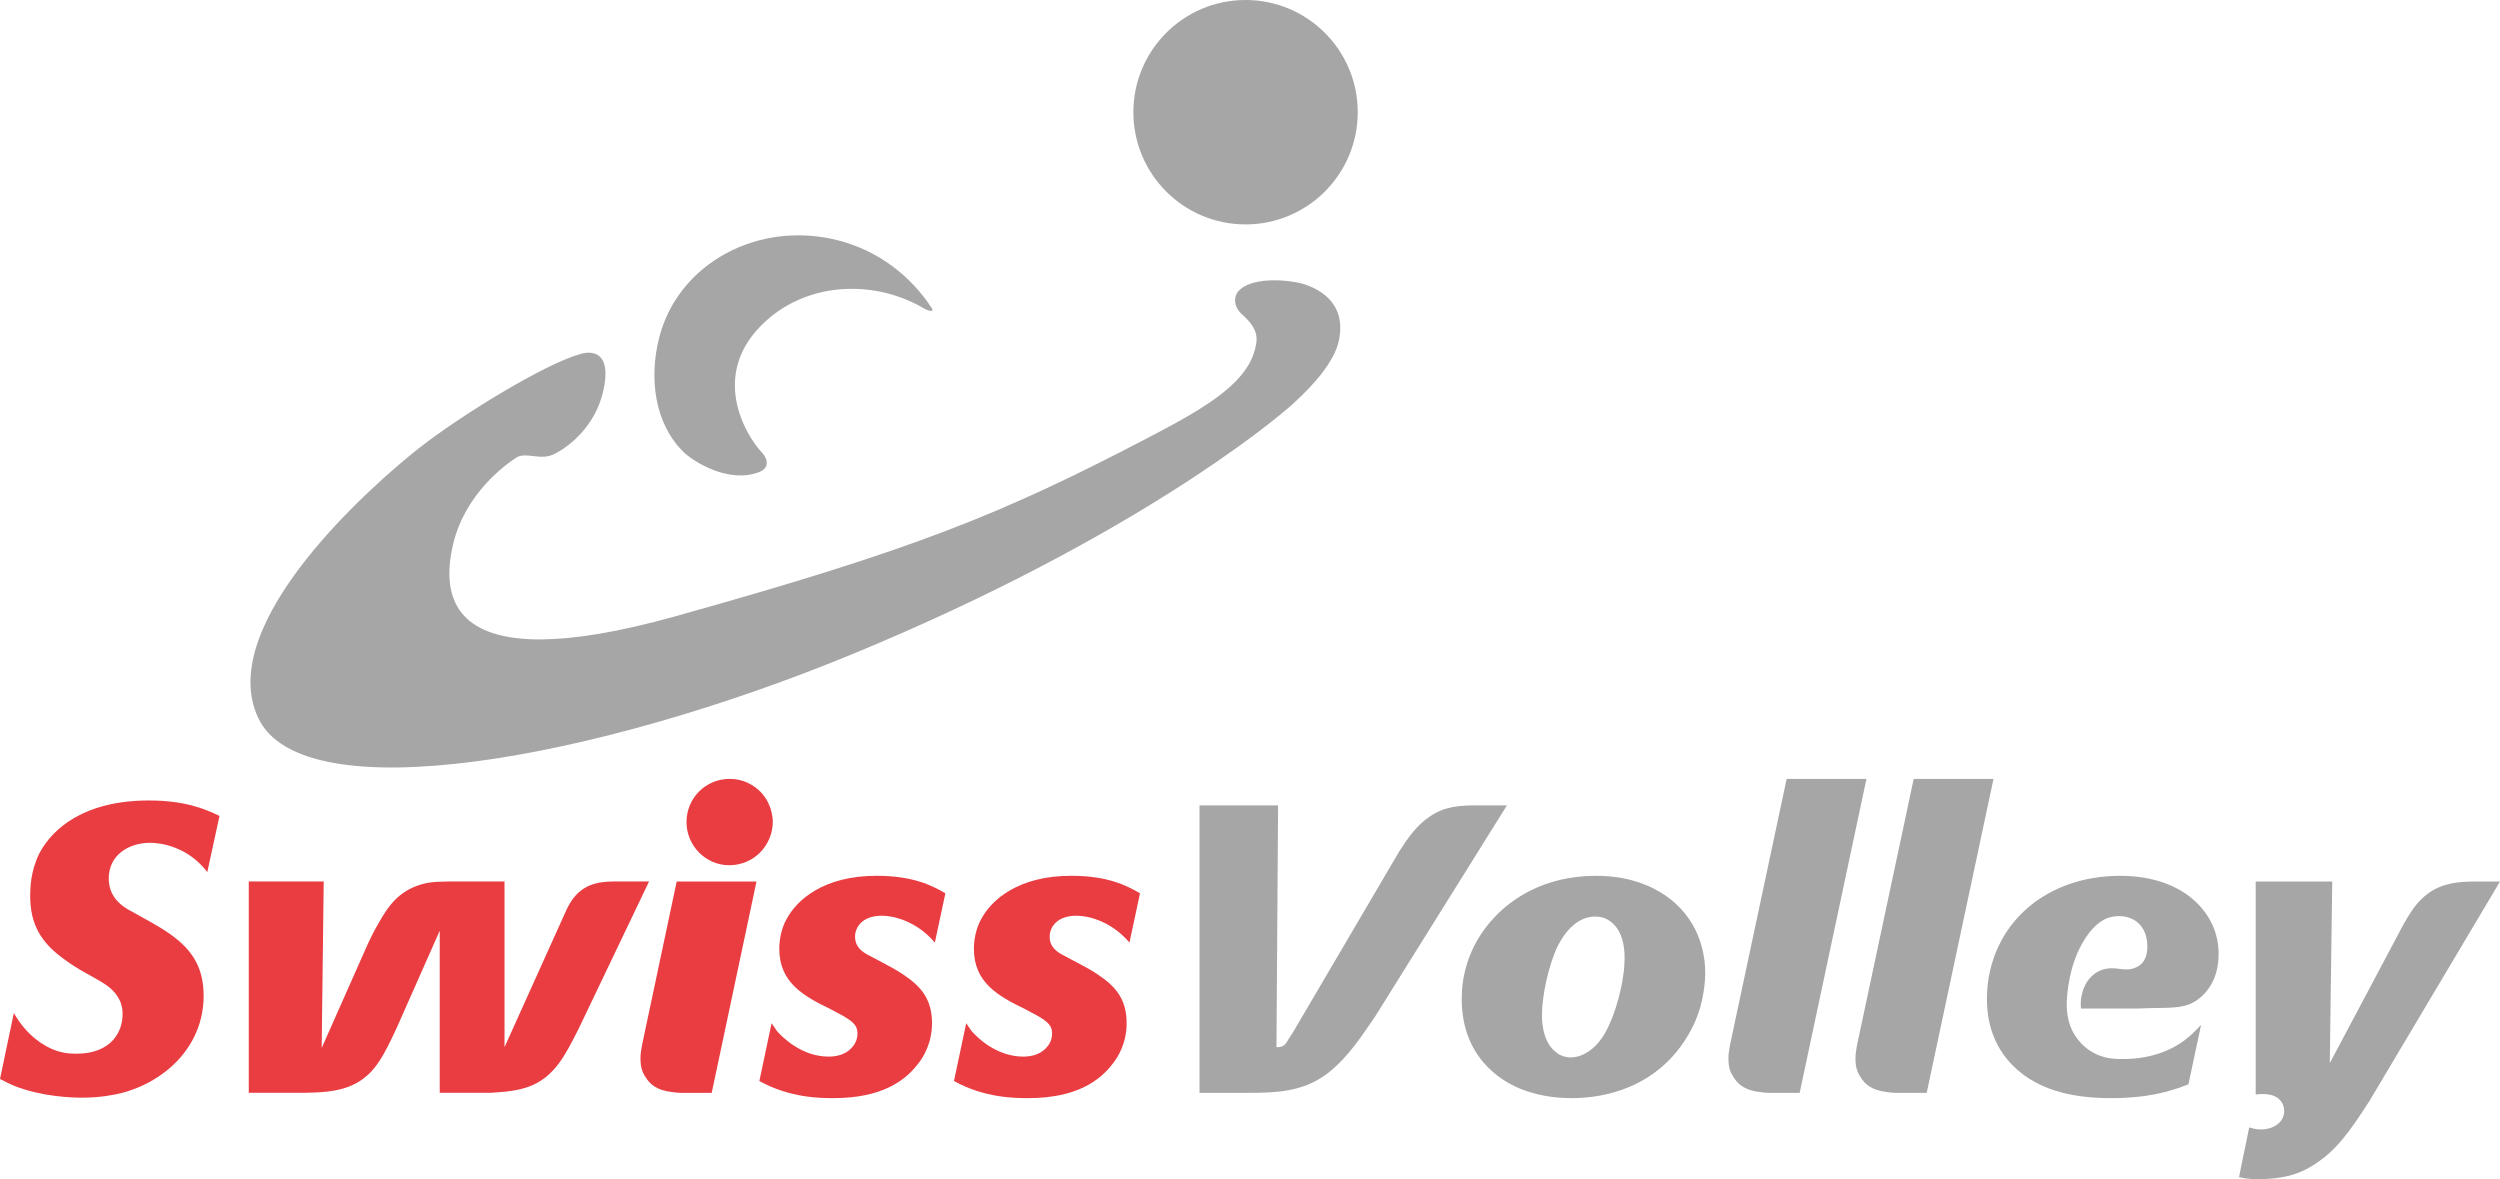 <?xml version="1.0" encoding="utf-8"?>
<!-- Generator: Adobe Illustrator 24.2.3, SVG Export Plug-In . SVG Version: 6.00 Build 0)  -->
<svg version="1.1" xmlns="http://www.w3.org/2000/svg" xmlns:xlink="http://www.w3.org/1999/xlink" x="0px" y="0px"
	 viewBox="0 0 889.47 419.53" style="enable-background:new 0 0 889.47 419.53;" xml:space="preserve">
<style type="text/css">
	.st0{fill:#A6A6A6;}
	.st1{fill:#E93D42;}
</style>
<g>
	<g>
		<path class="st0" d="M483.07,39.92c0,22.04-17.87,39.92-39.92,39.92c-22.05,0-39.91-17.87-39.91-39.92
			C403.24,17.87,421.1,0,443.15,0C465.2,0,483.07,17.87,483.07,39.92z"/>
		<path class="st0" d="M331.42,109.48c-7.34-11.18-18.77-20.28-33.29-23.98c-28.42-7.23-56.89,8.27-63.6,34.61
			c-3.69,14.5-1.65,30.7,8.76,40.8c3.16,3.07,15.79,11.38,26.97,6.99c4.32-1.89,2.09-5.57,0.91-6.8
			c-5.85-6.08-19.27-28.35,1.4-46.97c15.86-14.29,39.38-14.38,56.2-4.36C329.66,110.29,332.77,111.54,331.42,109.48z"/>
		<path class="st0" d="M408.1,155.94c21.47-11.2,37.01-20.17,38.9-34.09c0.61-4.49-2.43-7.54-5.03-9.95c-2.9-2.46-3.34-6.3-1.2-8.49
			c5.47-5.59,20.08-3.54,23.93-2.06c2.47,0.95,14.79,5.15,11.65,19.86c-1.55,7.25-8.57,15.47-16.48,22.6
			c-7.41,6.69-57.39,47.89-155.93,88.64c-91.73,37.93-196.23,56.89-212.1,22.93c-15.87-33.95,42.19-84.1,57.08-95.82
			c14.88-11.72,45.01-30.18,57.59-33.61c0,0,11.69-4.17,8.28,12.41c-3.42,16.59-17.38,23.07-17.38,23.07
			c-5.02,2.73-10.25-0.9-13.79,1.43c-3.55,2.31-18.23,12.69-22.46,30.98c-4.23,18.28-2.61,48.27,79.21,25.41
			C325.92,195.35,356.37,182.91,408.1,155.94z"/>
	</g>
	<g>
		<g>
			<path class="st1" d="M4.93,360.42c4.78,8.4,11.01,11.88,14.49,13.18c1.45,0.58,3.91,1.3,7.68,1.3c13.04,0,16.51-8.4,16.51-13.91
				c0-1.01,0-2.9-1.01-5.07c-1.88-3.91-5.07-5.79-8.69-7.82l-3.33-1.88c-2.61-1.45-5.22-3.04-7.53-4.78
				c-8.4-5.94-12.31-12.46-12.31-22.74c0-2.61,0.15-8.98,3.33-15.21c4.78-8.98,16.23-18.69,38.97-18.69
				c12.75,0,19.99,3.04,25.06,5.5l-4.35,19.99c-6.81-8.98-16.37-10.43-20.28-10.43c-7.53,0-14.78,4.2-14.78,12.75
				c0,7.82,6.66,10.87,8.55,11.88l3.33,1.88c4.49,2.46,8.69,4.78,12.75,8.11c6.37,5.36,9.13,11.44,9.13,19.85
				c0,17.53-13.18,30.42-29.41,34.62c-2.46,0.58-7.24,1.59-13.91,1.59c-3.33,0-14.2-0.29-24.05-4.2c-1.74-0.72-3.48-1.59-5.07-2.46
				L4.93,360.42z"/>
			<path class="st1" d="M205.85,366.07c-0.43,0.72-3.77,7.82-6.81,12.02c-6.66,8.98-14.05,10.14-24.63,10.72h-17.96v-57.66
				l-15.21,34.33c-4.78,10.43-7.53,15.07-12.31,18.54c-6.08,4.35-13.33,4.64-20.43,4.78H88.51v-75.19h26.66l-0.72,59.25l16.51-37.23
				c1.16-2.46,2.32-4.78,3.77-7.24c3.62-6.52,7.39-11.3,14.78-13.62c3.62-1.16,6.95-1.16,14.49-1.16h15.5v58.96l22.02-48.82
				c0.58-1.16,2.17-4.64,5.22-6.95c4.06-3.04,8.4-3.19,13.18-3.19h11.01L205.85,366.07z"/>
			<path class="st1" d="M253.22,388.82h-11.01c-1.01,0-2.03-0.14-3.19-0.29c-5.5-0.58-7.97-3.04-9.27-5.21
				c-1.45-2.03-1.88-4.2-1.88-6.66c0-1.88,0.29-3.19,0.58-4.93l12.31-58.09h28.39L253.22,388.82z M266.12,278.57
				c7.68,3.62,8.84,11.16,8.84,13.91c-0.14,8.55-6.95,15.36-15.5,15.36c-8.4,0-15.21-6.95-15.21-15.36
				c0-8.55,6.81-15.36,15.36-15.36C261.92,277.12,264.09,277.56,266.12,278.57z"/>
			<path class="st1" d="M332.61,335.36c-6.66-7.82-14.92-9.56-18.83-9.56c-7.24,0-9.56,4.35-9.56,7.39c0,3.77,2.46,5.5,5.36,6.95
				l4.64,2.46c2.46,1.3,4.93,2.61,7.24,4.2c6.52,4.35,10.14,8.98,10.14,17.24c0,7.24-3.19,12.17-4.78,14.2
				c-4.78,6.37-13.18,12.46-30.28,12.46c-4.49,0-15.36,0-26.37-6.08l4.35-20.57c0.87,1.3,1.45,2.17,1.88,2.75
				c1.74,2.03,8.69,9.13,18.4,9.13c3.48,0,6.81-1.01,8.98-4.06c1.16-1.74,1.3-3.19,1.3-4.2c0-2.61-1.3-4.06-5.36-6.37l-4.35-2.32
				c-9.56-4.64-18.11-9.42-18.11-21.44c0-3.48,0.87-7.39,2.46-10.29c3.77-7.24,13.47-15.65,32.16-15.65
				c12.75,0,19.56,3.33,24.48,6.23L332.61,335.36z"/>
			<path class="st1" d="M401.85,335.36c-6.66-7.82-14.92-9.56-18.83-9.56c-7.24,0-9.56,4.35-9.56,7.39c0,3.77,2.46,5.5,5.36,6.95
				l4.64,2.46c2.46,1.3,4.93,2.61,7.24,4.2c6.52,4.35,10.14,8.98,10.14,17.24c0,7.24-3.19,12.17-4.78,14.2
				c-4.78,6.37-13.18,12.46-30.28,12.46c-4.49,0-15.36,0-26.37-6.08l4.35-20.57c0.87,1.3,1.45,2.17,1.88,2.75
				c1.74,2.03,8.69,9.13,18.4,9.13c3.48,0,6.81-1.01,8.98-4.06c1.16-1.74,1.3-3.19,1.3-4.2c0-2.61-1.3-4.06-5.36-6.37l-4.35-2.32
				c-9.56-4.64-18.11-9.42-18.11-21.44c0-3.48,0.87-7.39,2.46-10.29c3.77-7.24,13.47-15.65,32.16-15.65
				c12.75,0,19.56,3.33,24.48,6.23L401.85,335.36z"/>
			<path class="st0" d="M489.21,361.73c-1.01,1.45-1.88,2.75-2.9,4.2c-6.08,9.13-11.44,14.34-15.36,16.95
				c-8.26,5.65-17.38,5.94-26.8,5.94h-17.38V286.54h27.96l-0.58,86.05c2.75,0,3.19-1.01,4.49-3.19c0.43-0.58,0.72-1.16,1.16-1.74
				l37.96-64.61c3.04-4.78,6.23-9.42,11.01-12.6c5.36-3.62,10.58-3.91,16.8-3.91h10.58L489.21,361.73z"/>
			<path class="st0" d="M599.01,370.85c-12.6,18.54-32.59,19.85-39.84,19.85c-2.9,0-10.43-0.14-18.25-3.33
				c-7.1-2.9-20.86-11.3-20.86-32.02c0-5.79,1.16-18.25,12.17-29.55c5.22-5.36,16.52-14.2,35.64-14.2c4.2,0,16.08,0.29,26.37,8.26
				c11.44,8.98,12.46,21.3,12.46,26.51c0,2.17-0.29,6.52-1.74,11.88C603.65,362.89,601.62,366.94,599.01,370.85z M578.01,340.87
				c0-1.3,0.14-8.69-4.49-12.6c-1.01-0.87-2.9-2.17-5.94-2.17c-4.35,0-9.42,2.61-13.47,10.72c-3.04,6.37-5.5,17.24-5.5,24.34
				c0,1.01-0.14,8.98,4.64,12.89c0.87,0.87,2.75,2.17,5.79,2.17c4.49-0.14,8.4-3.33,10.72-6.66c4.06-5.65,6.95-16.08,7.82-22.89
				C577.86,345.07,578.01,342.46,578.01,340.87z"/>
			<path class="st0" d="M640.3,388.82h-11.01c-1.01,0-2.03-0.14-3.19-0.29c-5.5-0.58-7.97-3.04-9.27-5.21
				c-1.45-2.03-1.88-4.2-1.88-6.66c0-1.88,0.29-3.19,0.58-4.93l20.14-94.6h28.39L640.3,388.82z"/>
			<path class="st0" d="M685.5,388.82h-11.01c-1.01,0-2.03-0.14-3.19-0.29c-5.5-0.58-7.97-3.04-9.27-5.21
				c-1.45-2.03-1.88-4.2-1.88-6.66c0-1.88,0.29-3.19,0.58-4.93l20.14-94.6h28.39L685.5,388.82z"/>
			<path class="st0" d="M740.4,358.83c-0.15-1.3-0.29-3.33,0.72-6.52c1.59-4.64,5.21-7.82,10.29-7.82c1.74,0,3.33,0.43,5.21,0.43
				c2.75,0,5.65-1.45,6.66-4.06c0.72-1.74,0.72-3.62,0.72-4.2c0-6.08-3.62-10.72-10.14-10.72c-3.62,0-7.68,1.45-11.88,7.82
				c-5.94,8.98-6.66,20.43-6.66,23.47c0,5.36,1.3,9.85,5.07,13.91c5.5,5.79,12.02,5.65,14.92,5.65c3.48,0,13.18-0.29,21.73-6.52
				c1.3-1.01,3.48-2.75,6.08-5.65l-4.49,21.15c-1.59,0.58-3.19,1.3-4.92,1.74c-9.42,3.19-19.85,3.19-22.74,3.19
				c-13.47,0-27.67-2.75-36.8-13.76c-6.95-8.4-7.24-17.82-7.24-21.73c0-3.19,0.29-10,3.77-17.82c7.82-17.24,25.21-25.79,43.46-25.79
				c15.94,0,24.77,6.23,29.26,11.59c5.5,6.52,5.94,13.18,5.94,16.23c0,2.61-0.29,10.87-7.24,16.08c-4.35,3.19-7.97,3.04-17.67,3.19
				c-2.32,0.14-4.64,0.14-6.95,0.14H740.4z"/>
			<path class="st0" d="M843.11,391.57c-7.97,12.46-12.17,17.53-18.4,21.87c-4.35,3.04-9.85,6.09-21.44,6.09
				c-3.33,0-5.36-0.43-6.66-0.72l3.62-17.67c0.72,0.15,2.32,0.72,4.2,0.72c3.91,0,8.26-2.17,8.26-6.66c0-2.46-1.74-5.94-7.39-5.94
				c-0.87,0-1.88,0-2.75,0.14v-75.76h27.23l-0.87,64.61l26.08-49.11c2.17-3.91,3.62-5.94,4.93-7.53c6.37-7.53,13.91-8.11,23.03-7.97
				h6.52L843.11,391.57z"/>
		</g>
	</g>
</g>
</svg>
